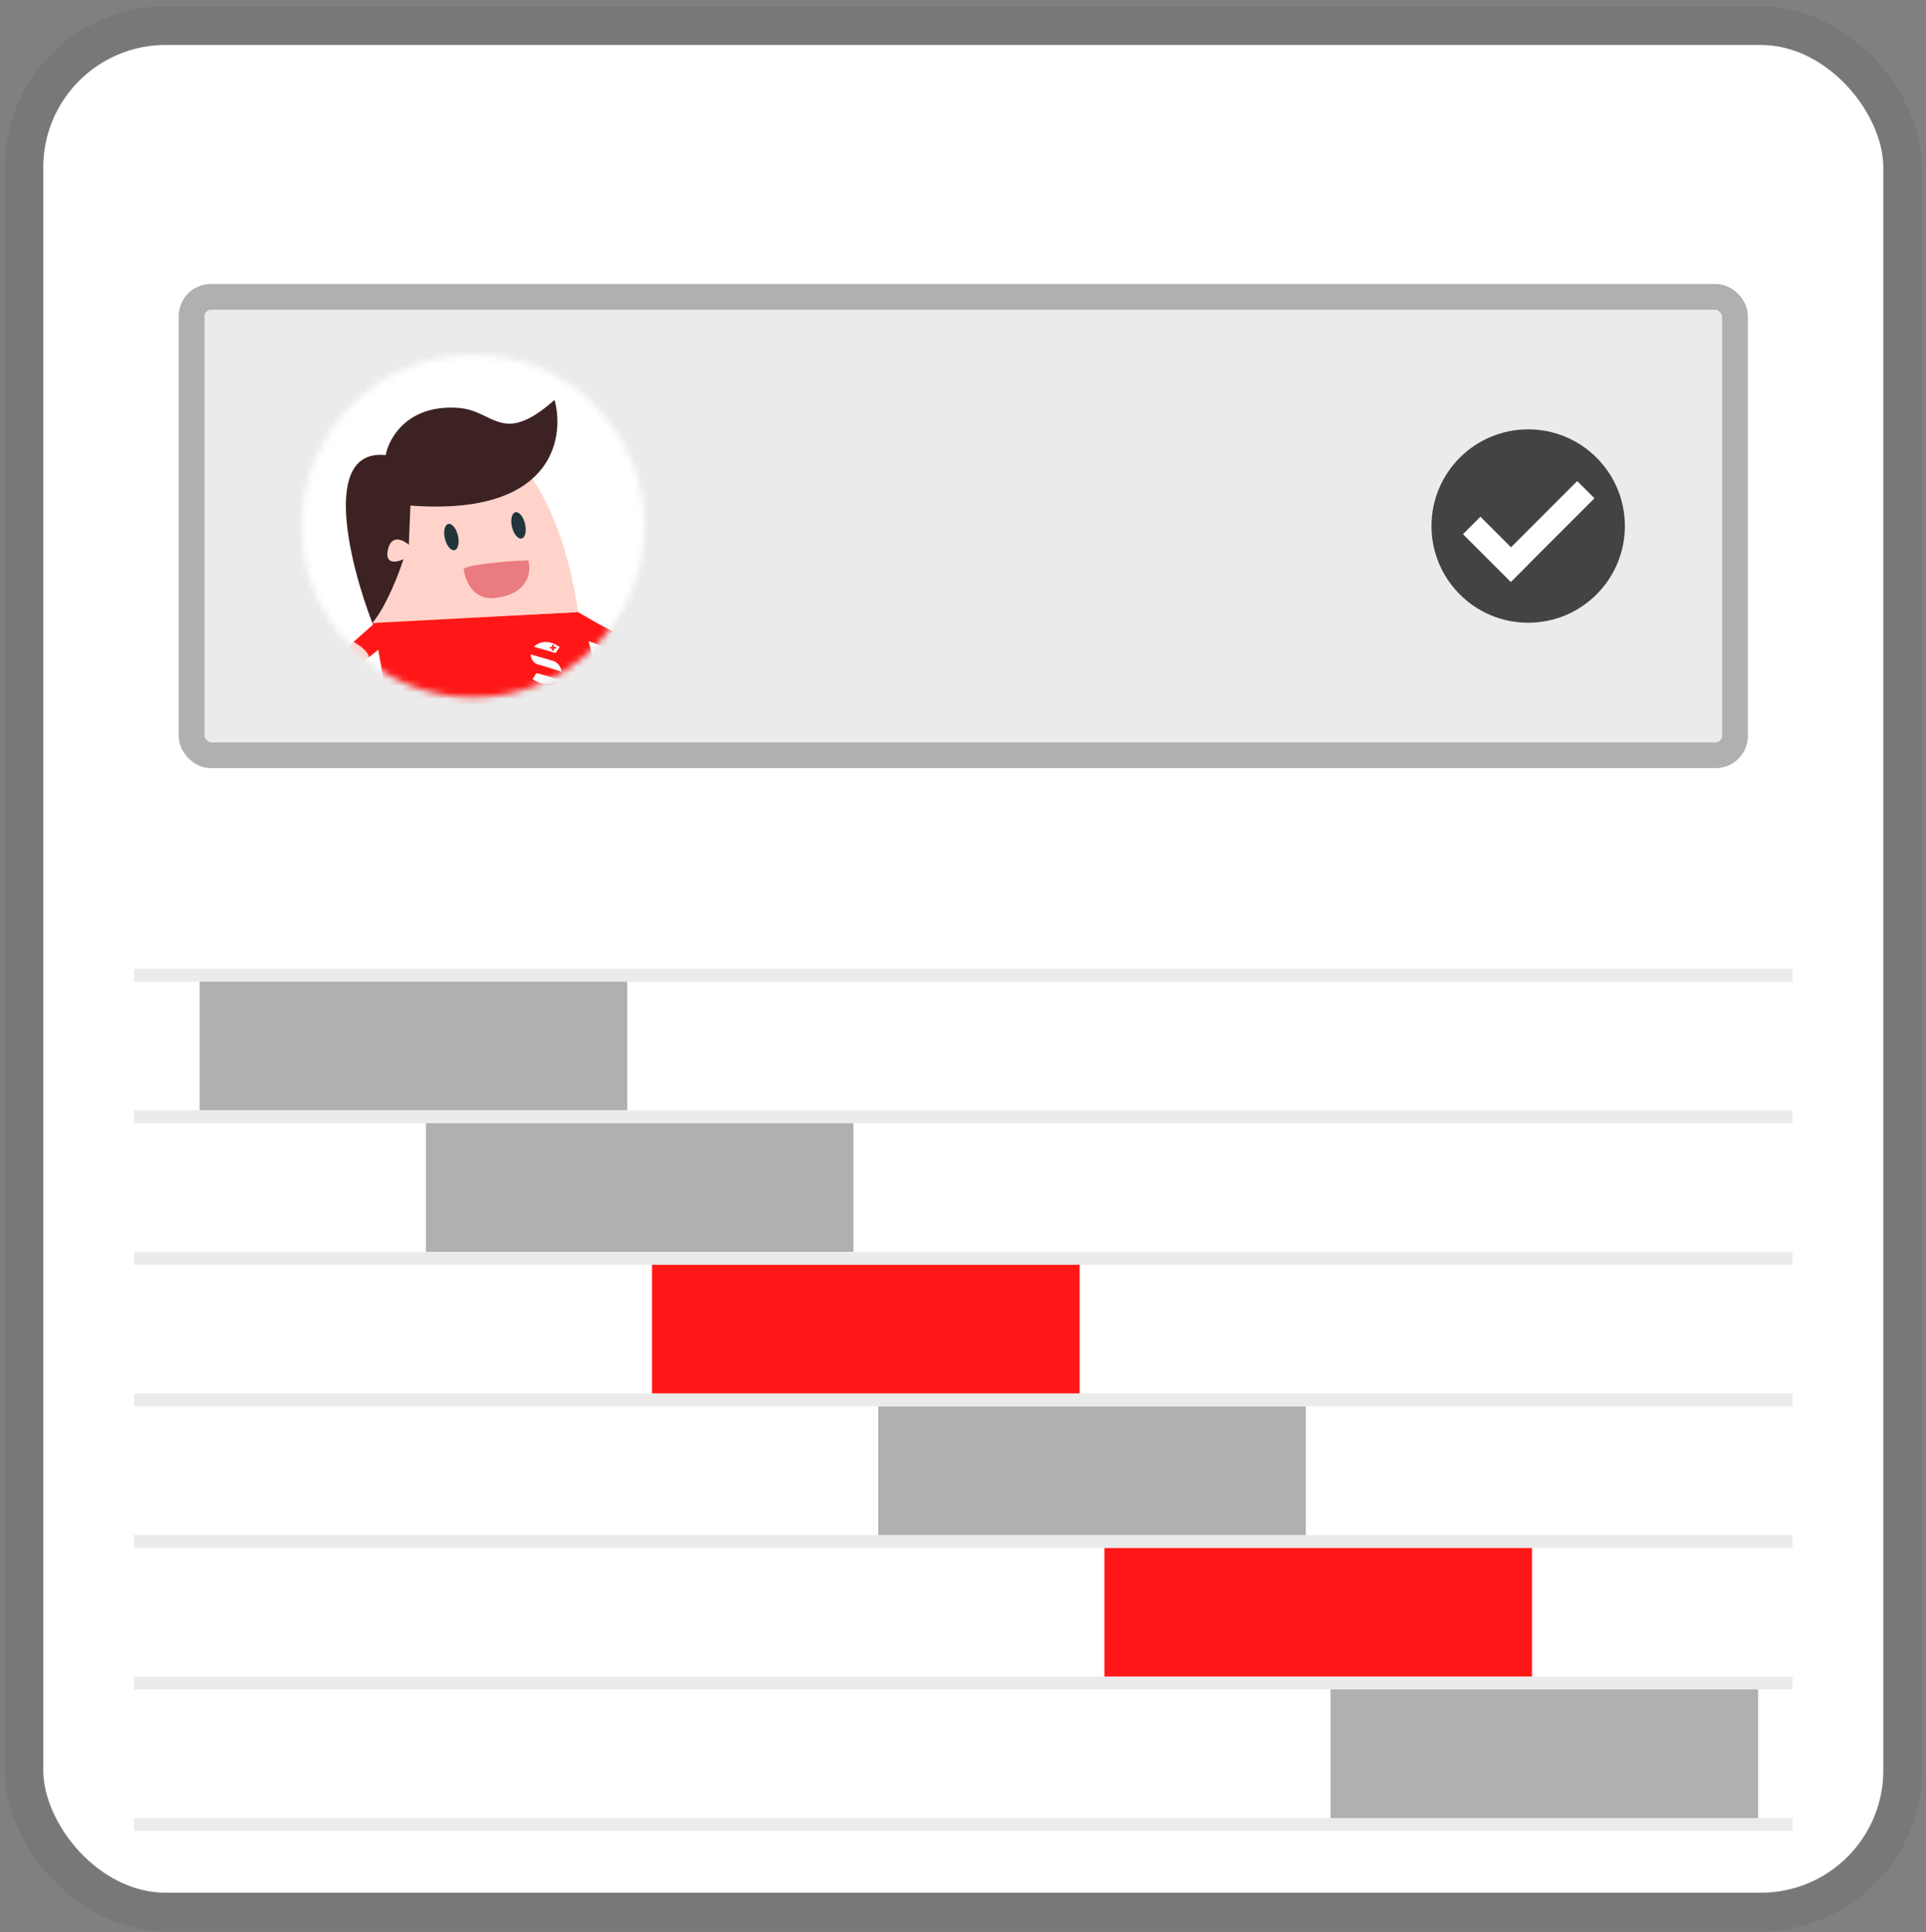 <svg width="299" height="300" viewBox="0 0 299 300" fill="none" xmlns="http://www.w3.org/2000/svg">
<rect x="0" y="0" width="299" height="300" fill="#808080" stroke="none"/>
<rect x="3.72" y="3.981" width="291.653" height="292.877" rx="22" fill="white" stroke="#787878" stroke-width="6"/>
<rect x="31.002" y="151.419" width="66.379" height="20.974" fill="#B0B0B0"/>
<rect x="66.115" y="173.394" width="66.379" height="20.974" fill="#B0B0B0"/>
<rect x="101.227" y="195.368" width="66.379" height="20.974" fill="#FF1717"/>
<rect x="136.339" y="218.342" width="66.379" height="20.974" fill="#B0B0B0"/>
<rect x="206.564" y="262.29" width="66.379" height="20.974" fill="#B0B0B0"/>
<rect x="171.452" y="240.316" width="66.379" height="20.974" fill="#FF1717"/>
<rect x="29.746" y="46.089" width="239.601" height="71.165" rx="3" fill="#EBEBEB" stroke="#B0B0B0" stroke-width="4"/>
<circle cx="237.241" cy="81.671" r="15.011" fill="#434343"/>
<rect x="229.827" y="80.221" width="10.498" height="3.832" transform="rotate(45 229.827 80.221)" fill="white"/>
<rect x="231.976" y="87.57" width="18.217" height="3.782" transform="rotate(-45 231.976 87.57)" fill="white"/>
<mask id="mask0_1148_1437" style="mask-type:alpha" maskUnits="userSpaceOnUse" x="46" y="55" width="55" height="54">
<circle cx="73.449" cy="81.671" r="26.609" fill="#C07171"/>
</mask>
<g mask="url(#mask0_1148_1437)">
<rect x="38.914" y="50.76" width="74.278" height="62.956" fill="white"/>
<path d="M111.103 85.861C114.169 108.635 92.882 97.316 89.939 95.214L91.175 99.335C113.821 109.412 114.991 95.183 114.727 85.861C113.871 84.389 111.72 84.275 111.103 85.861Z" fill="#FFD3CA"/>
<path d="M95.076 97.977C94.442 97.796 91.037 95.787 89.527 94.919L89.754 98.996L94.623 100.694C94.26 100.06 94.774 98.618 95.076 97.977Z" fill="#FF1717"/>
<path d="M60.717 120.849C60.717 110.704 58.767 100.468 57.823 96.731C61.537 96.278 80.645 95.486 89.704 95.033C93.599 103.095 93.264 115.603 92.585 120.849C85.428 122.389 68.341 121.491 60.717 120.849Z" fill="#FF1717"/>
<path d="M61.849 122.66C41.196 114.417 50.677 102.241 57.999 97.184L58.905 100.694C46.314 110.477 56.678 117.829 63.434 120.282C64.159 121.822 62.679 122.509 61.849 122.66Z" fill="#FFD3CA"/>
<path d="M86.663 105.465C85.233 106.827 83.402 106.005 82.666 105.423C82.823 105.189 83.152 104.695 83.218 104.596C83.284 104.497 83.41 104.516 83.466 104.538L86.663 105.465Z" fill="white"/>
<path d="M82.878 100.412C84.309 99.058 86.139 99.875 86.876 100.453C86.719 100.686 86.389 101.177 86.323 101.275C86.257 101.374 86.131 101.355 86.076 101.333L82.878 100.412Z" fill="white"/>
<path d="M85.85 102.602C86.807 102.886 87.134 103.837 87.178 104.278C86.26 103.997 84.22 103.373 83.408 103.122C82.597 102.871 82.394 102.004 82.394 101.603C83.147 101.817 84.893 102.318 85.85 102.602Z" fill="white"/>
<path d="M85.392 100.437H85.71V100.71H85.392V100.437Z" fill="#FF1717"/>
<path d="M85.71 100.437V100.119L85.983 100.119V100.437H85.71Z" fill="#FF1717"/>
<path d="M86.301 100.71H85.71V100.437L86.301 100.437V100.71Z" fill="#FF1717"/>
<path d="M85.71 101.028V100.71H85.983V101.028H85.71Z" fill="#FF1717"/>
<path d="M54.879 99.675L57.937 96.957L59.522 100.241L57.257 102.053C57.167 101.056 55.634 100.052 54.879 99.675Z" fill="#FF1717"/>
<path d="M73.965 67.858C84.2 69.76 88.659 86.842 89.754 95.033L57.823 96.731L55.055 78.728C57.093 74.312 63.728 65.955 73.965 67.858Z" fill="#FFD3CA"/>
<path d="M63.466 84.571L63.716 78.491C85.609 80.157 87.756 68.246 86.092 62.083C77.94 69.329 76.738 63.749 71.202 63.332C63.105 62.723 60.277 68.274 59.889 70.662C49.774 69.596 54.288 87.597 57.81 96.731C60.006 94.066 61.941 89.013 62.634 86.82C61.608 87.32 59.69 87.719 60.222 85.321C60.754 82.922 62.606 83.821 63.466 84.571Z" fill="#3C2222"/>
<ellipse cx="80.495" cy="81.569" rx="1.041" ry="2.091" transform="rotate(-13.421 80.495 81.569)" fill="#22353C"/>
<ellipse cx="70.078" cy="83.381" rx="1.041" ry="2.091" transform="rotate(-13.421 70.078 83.381)" fill="#22353C"/>
<path d="M76.704 92.86C73.316 93.173 72.141 89.927 71.977 88.264C73.631 87.482 79.363 87.091 82.022 86.993C82.712 89.927 80.939 92.469 76.704 92.86Z" fill="#EA7C81"/>
</g>
<rect x="20.814" y="150.419" width="257.466" height="2" fill="#EBEBEB"/>
<rect x="20.814" y="172.394" width="257.466" height="2" fill="#EBEBEB"/>
<rect x="20.814" y="194.368" width="257.466" height="2" fill="#EBEBEB"/>
<rect x="20.814" y="216.342" width="257.466" height="2" fill="#EBEBEB"/>
<rect x="20.814" y="238.316" width="257.466" height="2" fill="#EBEBEB"/>
<rect x="20.814" y="260.29" width="257.466" height="2" fill="#EBEBEB"/>
<rect x="20.814" y="282.264" width="257.466" height="2" fill="#EBEBEB"/>
</svg>
